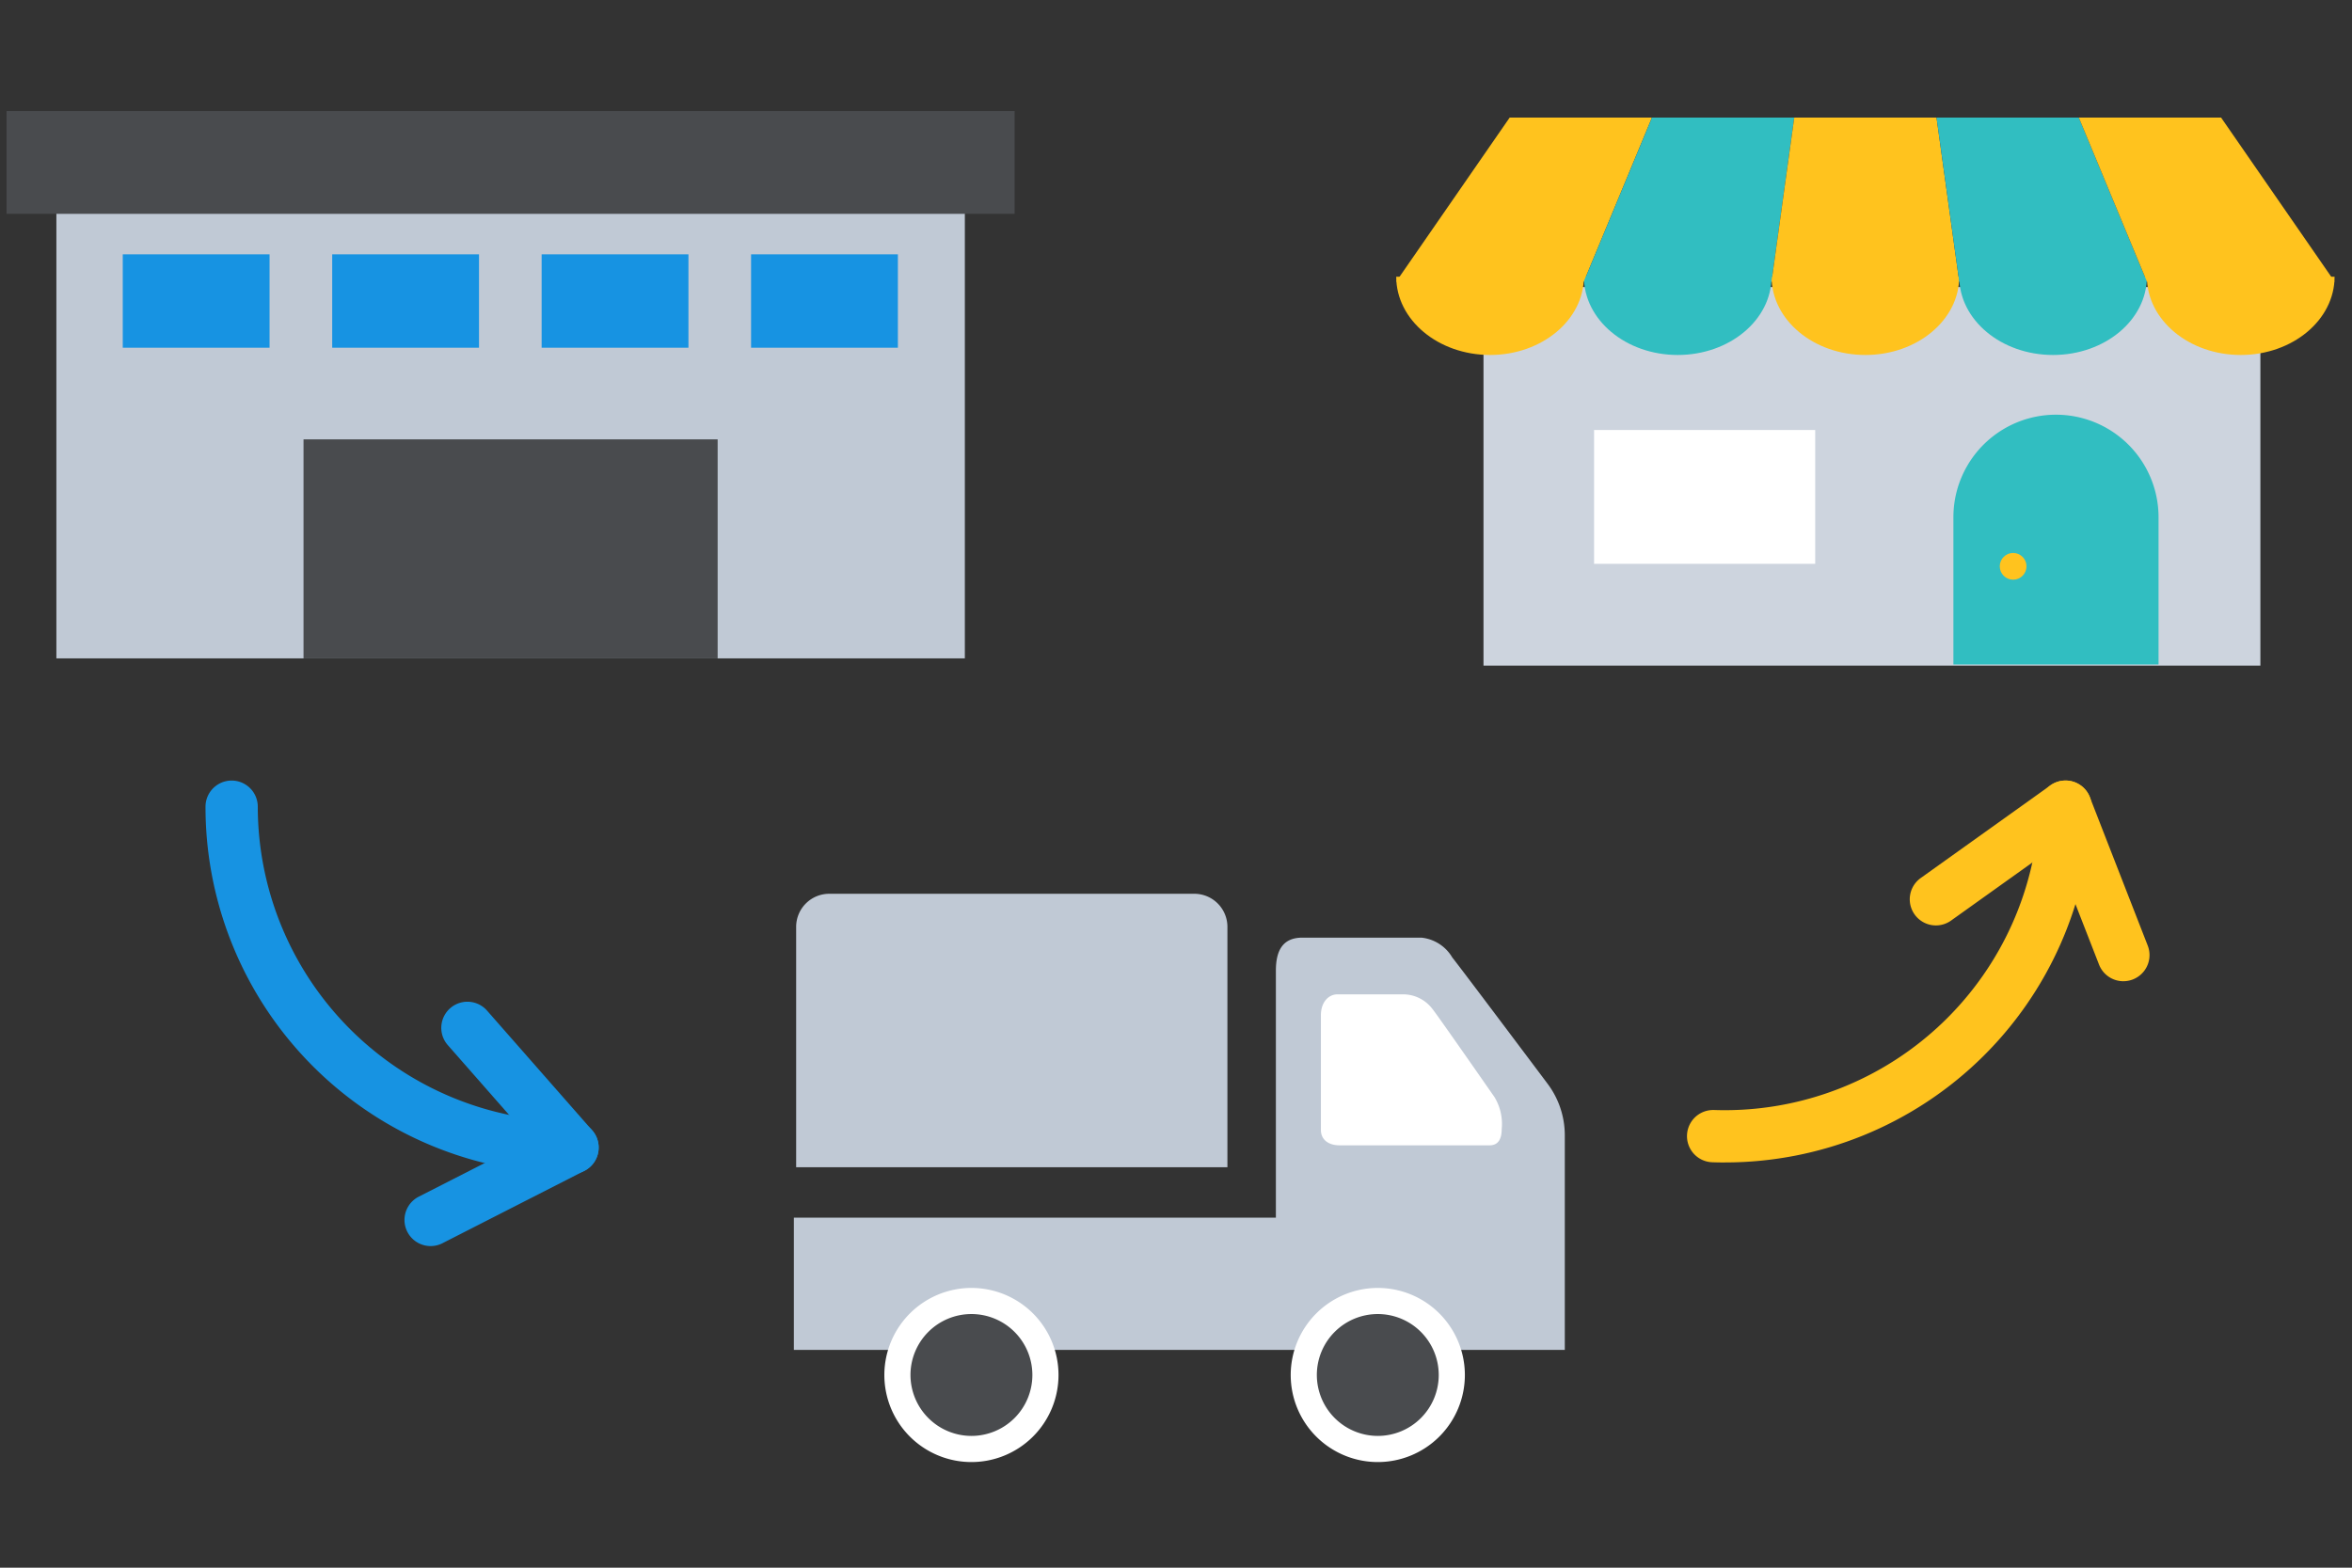 <svg xmlns="http://www.w3.org/2000/svg" width="180" height="120" viewBox="0 0 180 120"><rect x="0" y="0" width="180" height="120" fill="#333333" stroke="none"/><g transform="translate(8557 -3778)"><g transform="translate(1 -6.251)"><g transform="translate(-8557 3793.251)"><g transform="translate(0 0)"><path d="M1302.063,109.069V71.486h-69.525v37.583h69.525" transform="translate(-1229.223 -67.673)" fill="#c0c9d5"/><rect width="31.693" height="16.765" transform="translate(22.229 24.631)" fill="#494b4e"/><rect width="76.151" height="6.869" transform="translate(0 0)" fill="#494b4e"/><path d="M-.5-.5H76.651V7.369H-.5ZM75.651.5H.5V6.369H75.651Z" transform="translate(0 0)" fill="#494b4e"/><rect width="11.235" height="7.149" transform="translate(56.481 10.467)" fill="#1793e2"/><rect width="11.235" height="7.149" transform="translate(40.452 10.467)" fill="#1793e2"/><rect width="11.235" height="7.149" transform="translate(24.424 10.467)" fill="#1793e2"/><rect width="11.235" height="7.149" transform="translate(8.395 10.467)" fill="#1793e2"/></g></g><g transform="translate(-9961 577.23)"><rect width="59.455" height="28.981" transform="translate(1516.533 3228.991)" fill="#cdd4de"/><path d="M1328.621,81.079c0,3.308-3.216,5.991-7.181,5.991s-7.182-2.683-7.182-5.991Z" transform="translate(195.595 3147.123)" fill="#ffc31e"/><path d="M1340.294,81.079c0,3.308-3.215,5.991-7.181,5.991s-7.181-2.683-7.181-5.991Z" transform="translate(198.284 3147.123)" fill="#31bec1"/><path d="M1351.969,81.079c0,3.308-3.215,5.991-7.181,5.991s-7.181-2.683-7.181-5.991" transform="translate(200.972 3147.123)" fill="#ffc31e"/><path d="M1363.642,81.079c0,3.308-3.215,5.991-7.181,5.991s-7.181-2.683-7.181-5.991" transform="translate(203.661 3147.123)" fill="#31bec1"/><path d="M1375.318,81.079c0,3.308-3.216,5.991-7.182,5.991s-7.181-2.683-7.181-5.991" transform="translate(206.349 3147.123)" fill="#ffc31e"/><g transform="translate(1509.853 3216.021)"><path d="M1328.62,83.731h-14.363l8.684-12.552h10.889Z" transform="translate(-1314.258 -71.178)" fill="#ffc31e"/><path d="M1340.294,83.731h-14.363l5.211-12.552h10.889Z" transform="translate(-1311.569 -71.178)" fill="#31bec1"/><path d="M1351.969,83.731h-14.363l1.737-12.552h10.889Z" transform="translate(-1308.881 -71.178)" fill="#ffc31e"/><path d="M1363.968,83.731h-14.363l-1.737-12.552h10.889Z" transform="translate(-1306.517 -71.178)" fill="#31bec1"/><path d="M1376.292,83.731H1361.93l-5.211-12.552h10.889Z" transform="translate(-1304.479 -71.178)" fill="#ffc31e"/></g><path d="M1348.918,108.788V97.515a7.849,7.849,0,0,1,15.7,0v11.273Z" transform="translate(203.577 3149.1)" fill="#31bec1"/><rect width="16.923" height="10.243" transform="translate(1524.995 3239.936)" fill="#fff"/><ellipse cx="1.023" cy="1.023" rx="1.023" ry="1.023" transform="translate(1556.043 3249.348)" fill="#ffc31e"/></g><path d="M1337.909,134.655s-6.645-8.86-7.319-9.7a3.108,3.108,0,0,0-2.363-1.519h-9.113c-1.518,0-2.025,1.012-2.025,2.531v18.9H1280.2v10.125h59V138.578A6.572,6.572,0,0,0,1337.909,134.655Z" transform="translate(-9777.445 3732.588)" fill="#c0c9d5"/><path d="M1313.334,142.607v-18.4a2.533,2.533,0,0,0-2.534-2.534h-27.937a2.534,2.534,0,0,0-2.534,2.534v18.4Z" transform="translate(-9777.399 3730.993)" fill="#c0c9d5"/><path d="M1323.62,134.547s-4.488-6.455-4.768-6.771a2.814,2.814,0,0,0-2.235-1.1h-5.021c-.675,0-1.265.592-1.265,1.6v8.776c0,.759.59,1.181,1.435,1.181h11.474c.718,0,.929-.569.929-1.245A3.963,3.963,0,0,0,1323.62,134.547Z" transform="translate(-9767.242 3733.688)" fill="#fff"/><ellipse cx="5.664" cy="5.664" rx="5.664" ry="5.664" transform="translate(-8458.221 3883.837)" fill="#494b4e"/><path d="M5.664-1A6.664,6.664,0,1,1-1,5.664,6.671,6.671,0,0,1,5.664-1Zm0,11.327A4.664,4.664,0,1,0,1,5.664,4.669,4.669,0,0,0,5.664,10.327Z" transform="translate(-8458.221 3883.837)" fill="#fff"/><ellipse cx="5.664" cy="5.664" rx="5.664" ry="5.664" transform="translate(-8489.32 3883.837)" fill="#494b4e"/><path d="M5.664-1A6.664,6.664,0,1,1-1,5.664,6.671,6.671,0,0,1,5.664-1Zm0,11.327A4.664,4.664,0,1,0,1,5.664,4.669,4.669,0,0,0,5.664,10.327Z" transform="translate(-8489.32 3883.837)" fill="#fff"/><g transform="translate(-9961 583.123)"><path d="M1262.984,137.977h0a28.069,28.069,0,0,1-28.089-28.091,2,2,0,1,1,4,0,24.119,24.119,0,0,0,24.089,24.091,2,2,0,0,1,0,4Z" transform="translate(183.833 3152.991)" fill="#1793e2"/><path d="M1252.126,143.519a2,2,0,0,1-.911-3.782l8.569-4.372-6.348-7.23a2,2,0,1,1,3.006-2.639l8.044,9.162a2,2,0,0,1-.594,3.1l-10.86,5.541A1.992,1.992,0,0,1,1252.126,143.519Z" transform="translate(183.833 3152.991)" fill="#1793e2"/></g><g transform="translate(-9961 582.251)"><path d="M1332.189,137.992q-.473,0-.947-.016a2,2,0,0,1,.064-4h.067c.27.009.542.013.811.013a24.092,24.092,0,0,0,24.059-23.3,2,2,0,0,1,2-1.934h.067a2,2,0,0,1,1.933,2.065,28.069,28.069,0,0,1-28.052,27.169Z" transform="translate(202.833 3152.991)" fill="#ffc31e"/><path d="M1362.671,124.118a2,2,0,0,1-1.864-1.274l-3.494-8.963-7.828,5.593a2,2,0,1,1-2.325-3.255l9.92-7.088a2,2,0,0,1,3.026.9l4.428,11.359a2,2,0,0,1-1.863,2.727Z" transform="translate(202.833 3152.991)" fill="#ffc31e"/></g></g><rect width="180" height="120" transform="translate(-8557 3778)" fill="none"/></g></svg>